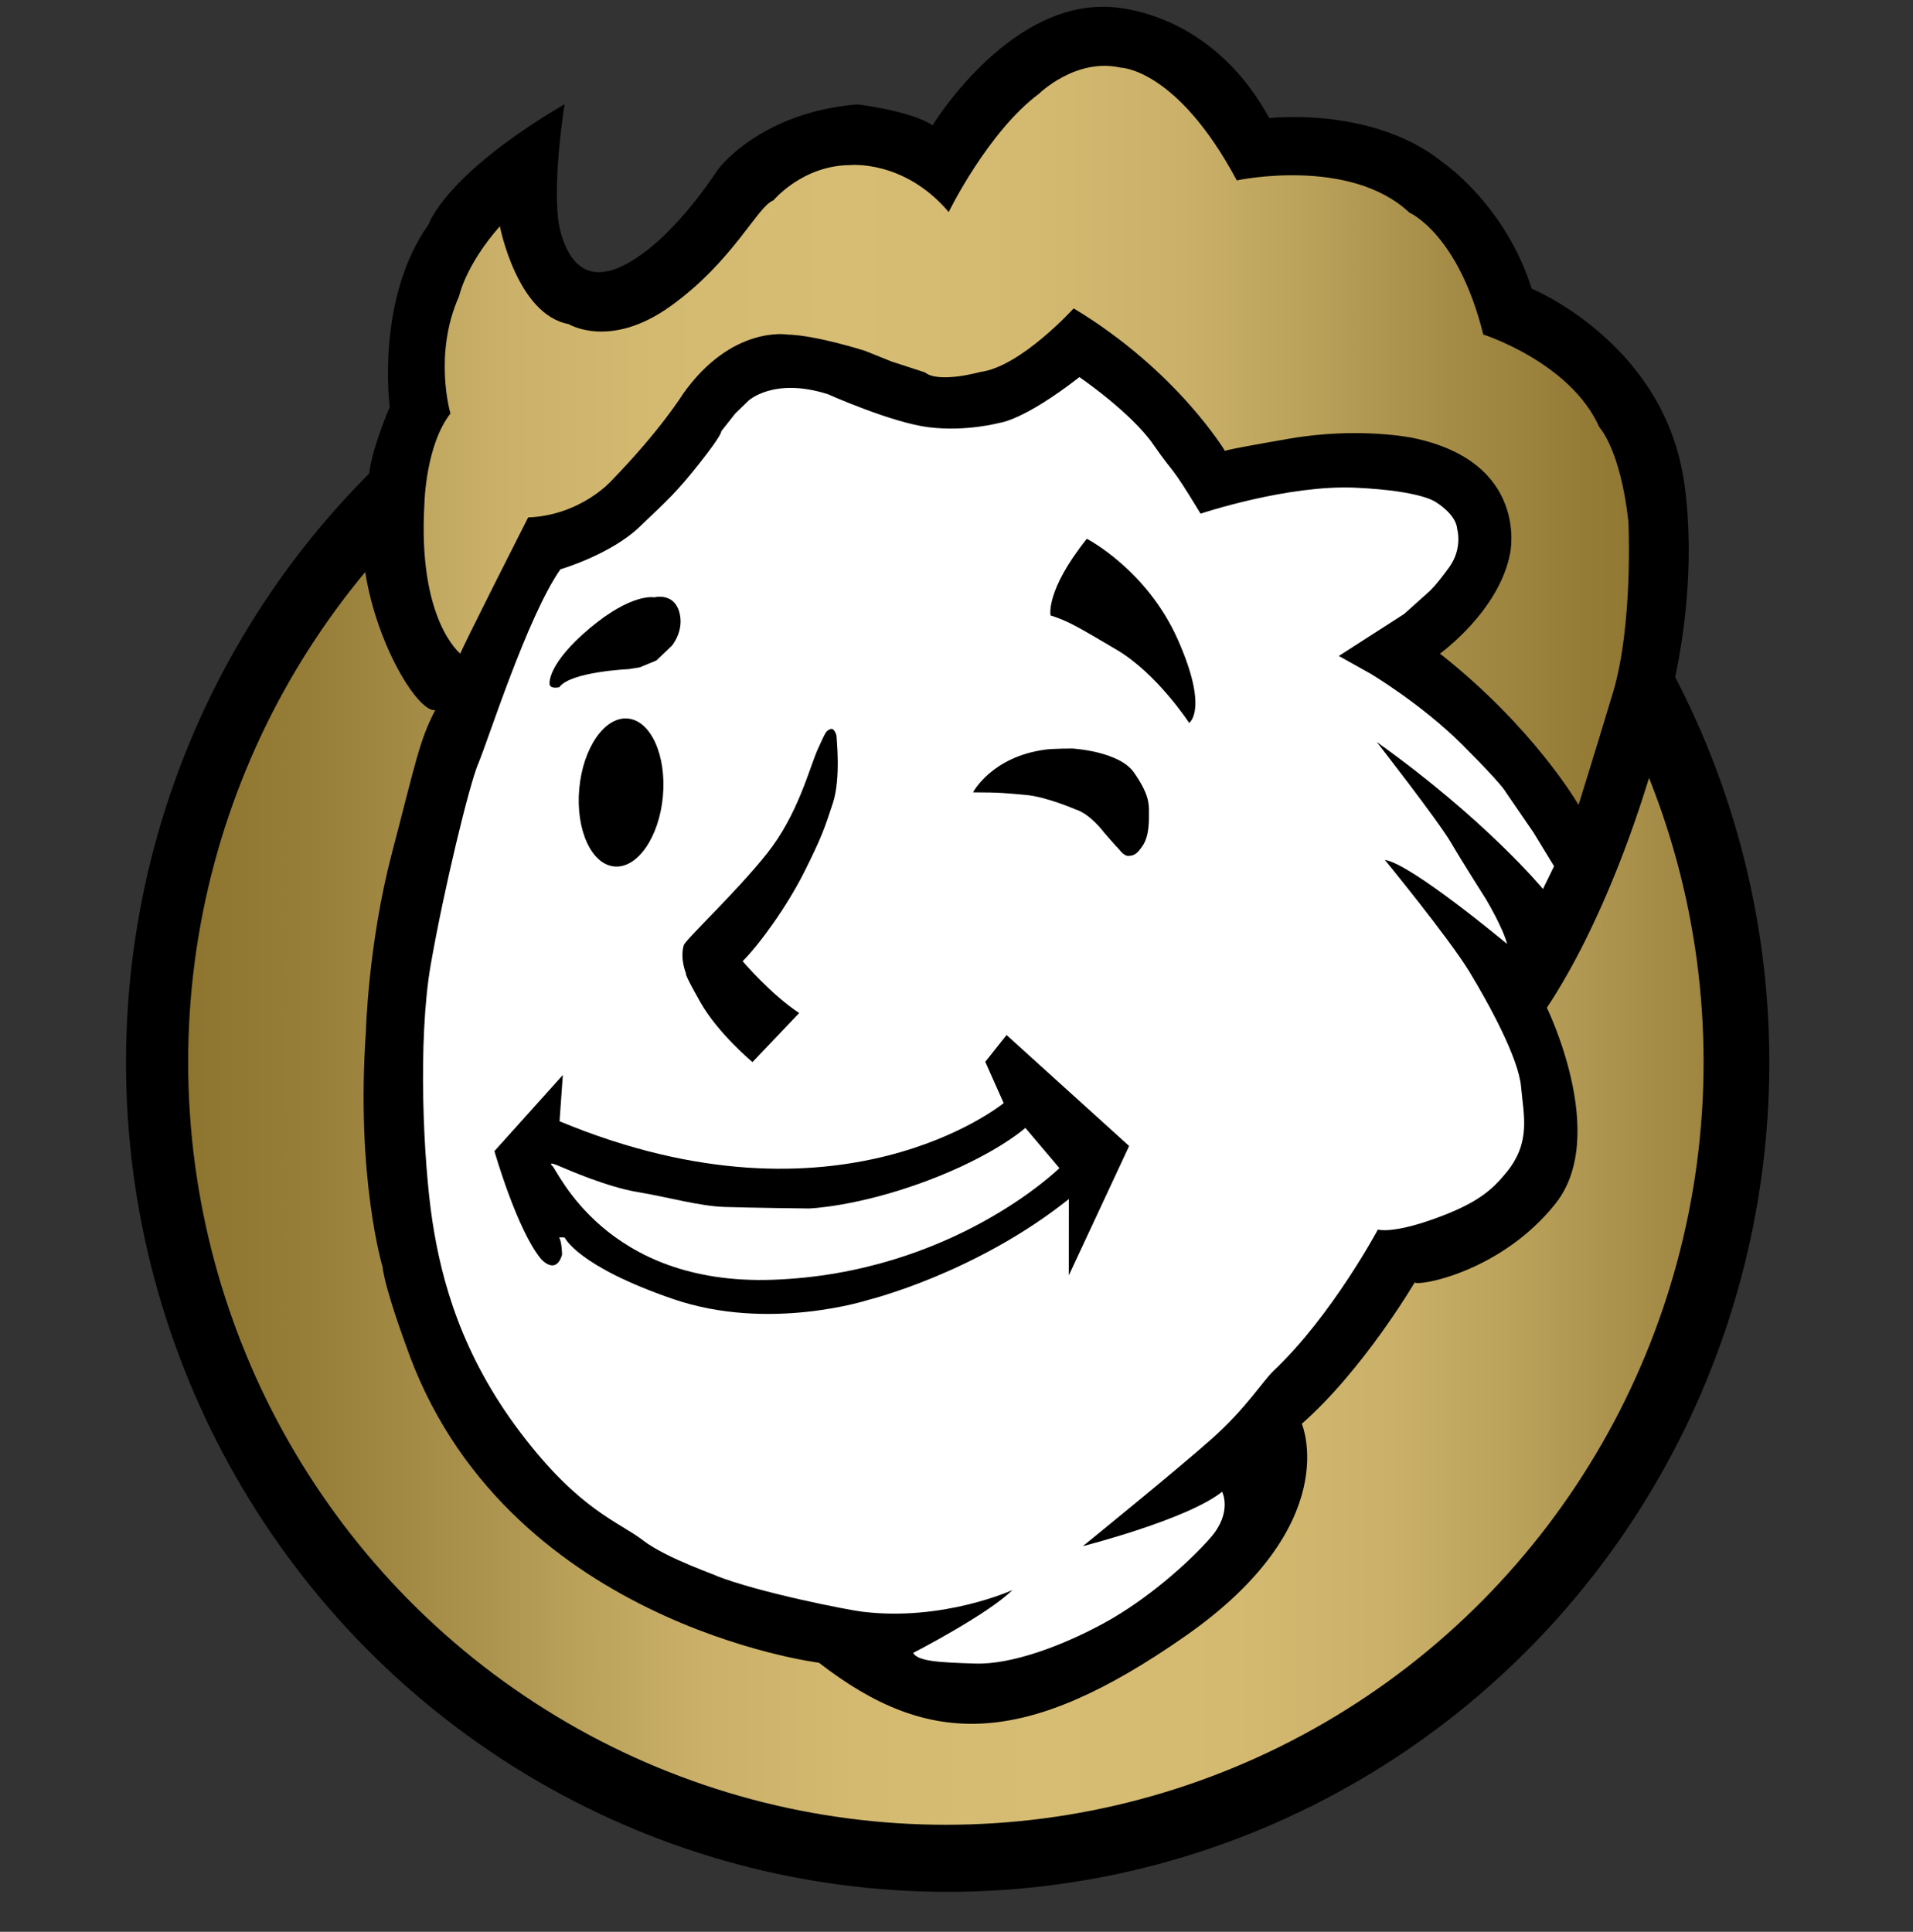 <?xml version="1.0" encoding="UTF-8"?>
<svg width="101px" height="102px" viewBox="0 0 101 102" version="1.1" xmlns="http://www.w3.org/2000/svg" xmlns:xlink="http://www.w3.org/1999/xlink">
    <rect x="0" y="0" width="101" height="102" fill="#333333" stroke="none"/>
    <defs>
        <linearGradient x1="-1.52313555e-15%" y1="50%" x2="113.355%" y2="50%" id="linearGradient-1">
            <stop stop-color="#8D742F" offset="0%"></stop>
            <stop stop-color="#967D38" offset="7%"></stop>
            <stop stop-color="#AE954F" offset="18%"></stop>
            <stop stop-color="#B39A54" offset="20%"></stop>
            <stop stop-color="#B9A059" offset="22%"></stop>
            <stop stop-color="#CAB068" offset="30%"></stop>
            <stop stop-color="#D4BA71" offset="39%"></stop>
            <stop stop-color="#D7BD74" offset="50%"></stop>
            <stop stop-color="#D4BA71" offset="61%"></stop>
            <stop stop-color="#CAB068" offset="70%"></stop>
            <stop stop-color="#B9A059" offset="78%"></stop>
            <stop stop-color="#B39A54" offset="80%"></stop>
            <stop stop-color="#A38A45" offset="86%"></stop>
            <stop stop-color="#937A35" offset="94%"></stop>
            <stop stop-color="#8D742F" offset="100%"></stop>
        </linearGradient>
        <linearGradient x1="-34.817%" y1="47.504%" x2="104.974%" y2="47.504%" id="linearGradient-2">
            <stop stop-color="#8D742F" offset="0%"></stop>
            <stop stop-color="#967D38" offset="7%"></stop>
            <stop stop-color="#AE954F" offset="18%"></stop>
            <stop stop-color="#B39A54" offset="20%"></stop>
            <stop stop-color="#B9A059" offset="22%"></stop>
            <stop stop-color="#CAB068" offset="30%"></stop>
            <stop stop-color="#D4BA71" offset="39%"></stop>
            <stop stop-color="#D7BD74" offset="50%"></stop>
            <stop stop-color="#D4BA71" offset="61%"></stop>
            <stop stop-color="#CAB068" offset="70%"></stop>
            <stop stop-color="#B9A059" offset="78%"></stop>
            <stop stop-color="#B39A54" offset="80%"></stop>
            <stop stop-color="#A38A45" offset="86%"></stop>
            <stop stop-color="#937A35" offset="94%"></stop>
            <stop stop-color="#8D742F" offset="100%"></stop>
        </linearGradient>
    </defs>
    <g stroke="none" stroke-width="1" fill="none" fill-rule="evenodd">
        <g id="pip-r">
            <rect id="Rectangle" x="0.033" y="0" width="100" height="100"></rect>
            <g id="Rings" transform="translate(6.767, 12.409)" stroke="#000000" stroke-width="0.5">
                <g id="Group" transform="translate(0.085, 0.081)" fill="#000000">
                    <ellipse id="Oval" cx="43.181" cy="43.612" rx="43.13" ry="43.538"></ellipse>
                </g>
                <g id="Group" transform="translate(2.868, 3.08)" fill="url(#linearGradient-1)">
                    <ellipse id="Oval" cx="40.304" cy="40.589" rx="40.255" ry="40.52"></ellipse>
                </g>
            </g>
            <g id="Head" transform="translate(19.067, 0.309)" fill="#000000">
                <path d="M55.623,67.405 C55.623,67.405 52.918,72.012 49.663,74.867 C49.663,74.867 51.967,80.175 43.504,86.084 C35.041,91.993 29.983,91.993 24.174,87.486 C24.174,87.486 7.399,85.384 2.341,70.66 C2.341,70.66 1.272,67.795 1.124,66.553 C1.124,66.553 -0.284,61.872 0.251,54.164 C0.251,54.164 0.365,49.546 1.624,44.738 C2.884,39.931 3.074,38.786 3.914,37.183 C2.695,37.398 -1.144,30.455 0.403,25.087 C0.403,25.087 0.289,24.115 1.51,21.177 C1.51,21.177 0.747,15.492 3.57,11.523 C3.57,11.523 4.41,8.915 10.744,5.189 C10.744,5.189 10.134,8.903 10.401,11.269 C10.401,11.269 10.744,14.475 12.957,14.017 C12.957,14.017 15.361,13.826 18.872,8.598 C18.872,8.598 21.085,5.622 26.198,5.202 C26.198,5.202 29.06,5.546 30.167,6.309 C30.167,6.309 34.021,-0.026 39.248,0.05 C39.248,0.05 44.629,-0.102 47.949,5.927 C47.949,5.927 53.443,5.279 57.145,8.293 C57.145,8.293 60.426,10.544 61.8,14.932 C61.8,14.932 68.401,17.642 69.737,24.51 C69.737,24.51 70.767,29.089 69.317,35.729 C67.867,42.368 65.272,48.894 62.601,52.9 C62.601,52.9 65.915,59.651 63.059,63.241 C60.185,66.854 55.832,67.615 55.623,67.405 Z" id="Path"></path>
            </g>
            <g id="Hair" transform="translate(22.367, 3.409)" fill="url(#linearGradient-2)">
                <path d="M5.517,23.913 C5.517,23.913 1.867,31.104 1.94,31.104 C1.94,31.104 -0.324,29.352 0.041,23.183 C0.041,23.183 0.102,20.104 1.416,18.425 C1.416,18.425 0.49,15.315 1.873,12.223 C1.873,12.223 2.199,10.61 4.024,8.536 C4.024,8.536 4.926,13.202 7.653,13.702 C7.653,13.702 9.831,15.054 13.03,12.761 C16.353,10.379 17.639,7.46 18.465,7.172 C18.465,7.172 20.002,5.329 22.498,5.309 C22.498,5.309 25.359,5.002 27.721,7.787 C27.721,7.787 29.796,3.543 32.484,1.545 C32.484,1.545 34.424,-0.375 36.805,0.163 C36.805,0.163 39.771,0.208 42.931,6.116 C42.931,6.116 48.876,4.842 52.045,7.819 C52.045,7.819 54.619,8.919 55.944,14.252 C55.944,14.252 60.553,15.725 62.07,19.143 C62.07,19.143 63.184,20.314 63.606,24.117 C63.606,24.117 63.875,29.576 62.781,33.2 C61.686,36.825 60.975,39.091 60.975,39.091 C60.975,39.091 58.653,35.038 53.659,31.102 C53.659,31.102 56.788,28.855 57.364,25.801 C57.364,25.801 58.401,21.003 52.236,19.714 C52.236,19.714 49.394,19.116 45.726,19.749 C42.058,20.383 42.308,20.402 42.308,20.402 C42.308,20.402 39.773,16.16 34.319,12.874 C34.319,12.874 31.515,15.965 29.383,16.233 C29.383,16.233 27.196,16.848 26.466,16.253 L24.7,15.677 L23.317,15.12 C23.317,15.12 20.744,14.294 19.207,14.255 C19.207,14.255 16.269,13.756 13.696,17.386 C13.696,17.386 12.524,19.287 9.932,21.956 C9.932,21.956 8.323,23.796 5.517,23.913 Z" id="Path"></path>
            </g>
            <g id="Face" transform="translate(22.267, 19.909)" fill="#FFFFFF">
                <path d="M21.439,0.904 C21.439,0.904 24.807,2.413 26.788,2.653 C28.769,2.892 30.496,2.419 30.496,2.419 C30.496,2.419 31.755,2.312 34.722,0.003 C34.722,0.003 37.455,1.869 38.625,3.563 C39.796,5.257 39.411,4.395 41.12,7.212 C41.12,7.212 45.724,5.673 49.311,5.842 C52.899,6.011 53.576,6.627 53.576,6.627 C53.576,6.627 54.608,7.243 54.669,8.028 C54.669,8.028 54.962,9.045 54.254,10.03 C53.545,11.015 53.207,11.308 53.207,11.308 L51.867,12.509 L48.418,14.726 L50.096,15.665 C50.096,15.665 52.791,17.267 54.947,19.422 C57.102,21.578 57.225,21.901 57.225,21.901 L58.703,24.057 L59.781,25.828 L59.196,27.029 C59.196,27.029 56.196,23.388 50.42,19.268 C50.42,19.268 53.682,23.448 54.344,24.588 C54.87,25.494 56.191,27.575 56.191,27.575 C56.191,27.575 57.1,29.099 57.3,29.931 C57.3,29.931 52.217,25.683 50.849,25.496 C50.849,25.496 54.249,29.649 55.301,31.381 C56.353,33.112 57.909,35.961 58.041,37.474 C58.172,38.986 58.577,40.387 57.274,41.988 C56.507,42.931 55.718,43.632 53.46,44.443 C51.203,45.254 50.48,45.013 50.48,45.013 C50.48,45.013 48.055,49.552 44.979,52.465 C44.405,53.008 43.532,54.437 41.713,56.059 C39.894,57.681 34.902,61.73 34.902,61.73 C34.902,61.73 40.425,60.324 42.258,58.856 C42.258,58.856 42.819,59.94 41.648,61.279 C40.476,62.618 38.285,64.55 36.064,65.767 C33.843,66.985 31.15,67.989 29.217,67.928 C27.285,67.867 26.19,67.806 25.946,67.365 C25.946,67.365 29.902,65.326 31.18,64.048 C31.18,64.048 27.539,65.714 23.253,65.189 C22.508,65.098 17.841,64.192 15.538,63.29 C15.884,63.377 12.933,62.394 11.677,61.419 C10.42,60.444 8.34,59.859 5.22,55.742 C2.099,51.626 1.038,47.691 0.561,44.562 C0.085,41.432 -0.219,35.014 0.474,31.032 C1.168,27.05 2.511,21.503 2.988,20.398 C3.465,19.293 5.566,12.653 7.321,10.15 C7.321,10.15 9.965,9.38 11.503,7.906 C13.042,6.433 13.432,6.108 14.667,4.548 C15.902,2.988 15.815,2.858 15.815,2.858 L16.552,1.926 L17.245,1.254 C17.245,1.254 18.569,-0.01 21.439,0.904 Z" id="Path"></path>
            </g>
            <g id="Eyes--Nose--Brows" transform="translate(28.967, 28.409)" fill="#000000">
                <g id="Group" transform="translate(4.084, 13.501) rotate(5.172) translate(-4.084, -13.501) translate(1.584, 9.501)">
                    <ellipse id="Oval" cx="2.235" cy="3.958" rx="2.217" ry="3.922"></ellipse>
                </g>
                <path d="M0.049,7.646 C0.049,7.646 -0.046,6.617 2.183,4.75 C4.412,2.883 5.574,3.131 5.574,3.131 C5.574,3.131 6.584,2.864 6.888,3.874 C7.193,4.883 6.507,5.684 6.507,5.684 L5.688,6.465 L4.812,6.827 L4.221,6.922 C4.221,6.922 1.154,7.055 0.564,7.875 C0.564,7.875 0.009,8.012 0.049,7.646 Z" id="Path"></path>
                <path d="M10.243,22.343 C10.243,22.343 11.726,24.095 13.228,25.078 L10.761,27.67 C10.761,27.67 8.938,26.151 8.008,24.506 C7.079,22.862 7.258,23.005 7.258,23.005 C7.258,23.005 6.922,22.22 7.133,21.503 C7.222,21.199 9.872,18.738 11.524,16.661 C13.177,14.584 13.761,12.146 14.217,11.132 C14.674,10.117 14.662,10.194 14.865,10.092 C15.068,9.991 15.206,10.395 15.2,10.483 C15.195,10.571 15.441,12.675 15.003,14.007 C14.566,15.339 14.414,15.795 13.5,17.622 C12.587,19.448 11.133,21.452 10.243,22.343 Z" id="Path"></path>
                <path d="M26.499,4.086 C26.499,4.086 26.211,2.799 28.413,0.038 C28.413,0.038 31.58,1.664 33.223,5.373 C34.866,9.083 33.816,9.76 33.816,9.76 C33.816,9.76 32.121,7.156 29.988,5.898 C27.854,4.64 27.442,4.39 26.499,4.086 Z" id="Path"></path>
                <path d="M22.407,13.427 C22.407,13.427 23.385,11.541 26.242,11.168 C26.66,11.114 27.636,11.113 27.636,11.113 C27.636,11.113 30.11,11.245 30.901,12.377 C31.693,13.509 31.693,14.015 31.693,14.457 C31.693,14.899 31.72,15.699 31.371,16.233 C31.021,16.767 30.833,16.772 30.584,16.783 C30.495,16.786 30.333,16.686 30.252,16.595 C30.145,16.476 30.044,16.358 30.044,16.358 C30.006,16.337 29.328,15.552 29.328,15.552 C29.328,15.552 28.601,14.568 27.819,14.328 C27.819,14.328 26.263,13.656 25.205,13.565 C24.147,13.472 23.897,13.428 22.407,13.427 Z" id="Path"></path>
            </g>
            <g id="Mund" transform="translate(26.067, 54.609)">
                <path d="M30.366,8.7 L30.363,12.732 L33.548,5.9 L27.076,0.041 L25.952,1.455 L26.923,3.635 C26.923,3.635 18.263,10.748 3.475,4.594 L3.649,2.151 L0.037,6.17 C0.037,6.17 1.227,10.338 2.499,11.868 C2.499,11.868 3.272,12.758 3.608,11.639 C3.608,11.639 3.603,10.97 3.45,10.725 L3.743,10.728 C3.743,10.728 4.411,12.245 9.483,13.984 C14.556,15.723 19.786,14.023 19.786,14.023 C19.786,14.023 25.434,12.636 30.366,8.7 Z" id="Path" fill="#000000"></path>
                <path d="M28.069,4.944 L29.867,7.068 C29.867,7.068 24.218,12.626 14.735,12.963 C5.848,13.278 3.344,7.098 3.086,6.945 C3.086,6.945 2.826,6.696 3.374,6.926 C3.922,7.156 5.983,8.063 7.603,8.332 C9.223,8.601 10.843,9.074 12.194,9.119 C13.544,9.164 16.646,9.199 16.646,9.199 C16.646,9.199 19.173,9.117 22.806,7.765 C26.439,6.413 28.069,4.944 28.069,4.944 Z" id="Path" fill="#FFFFFF"></path>
            </g>
        </g>
    </g>
</svg>
